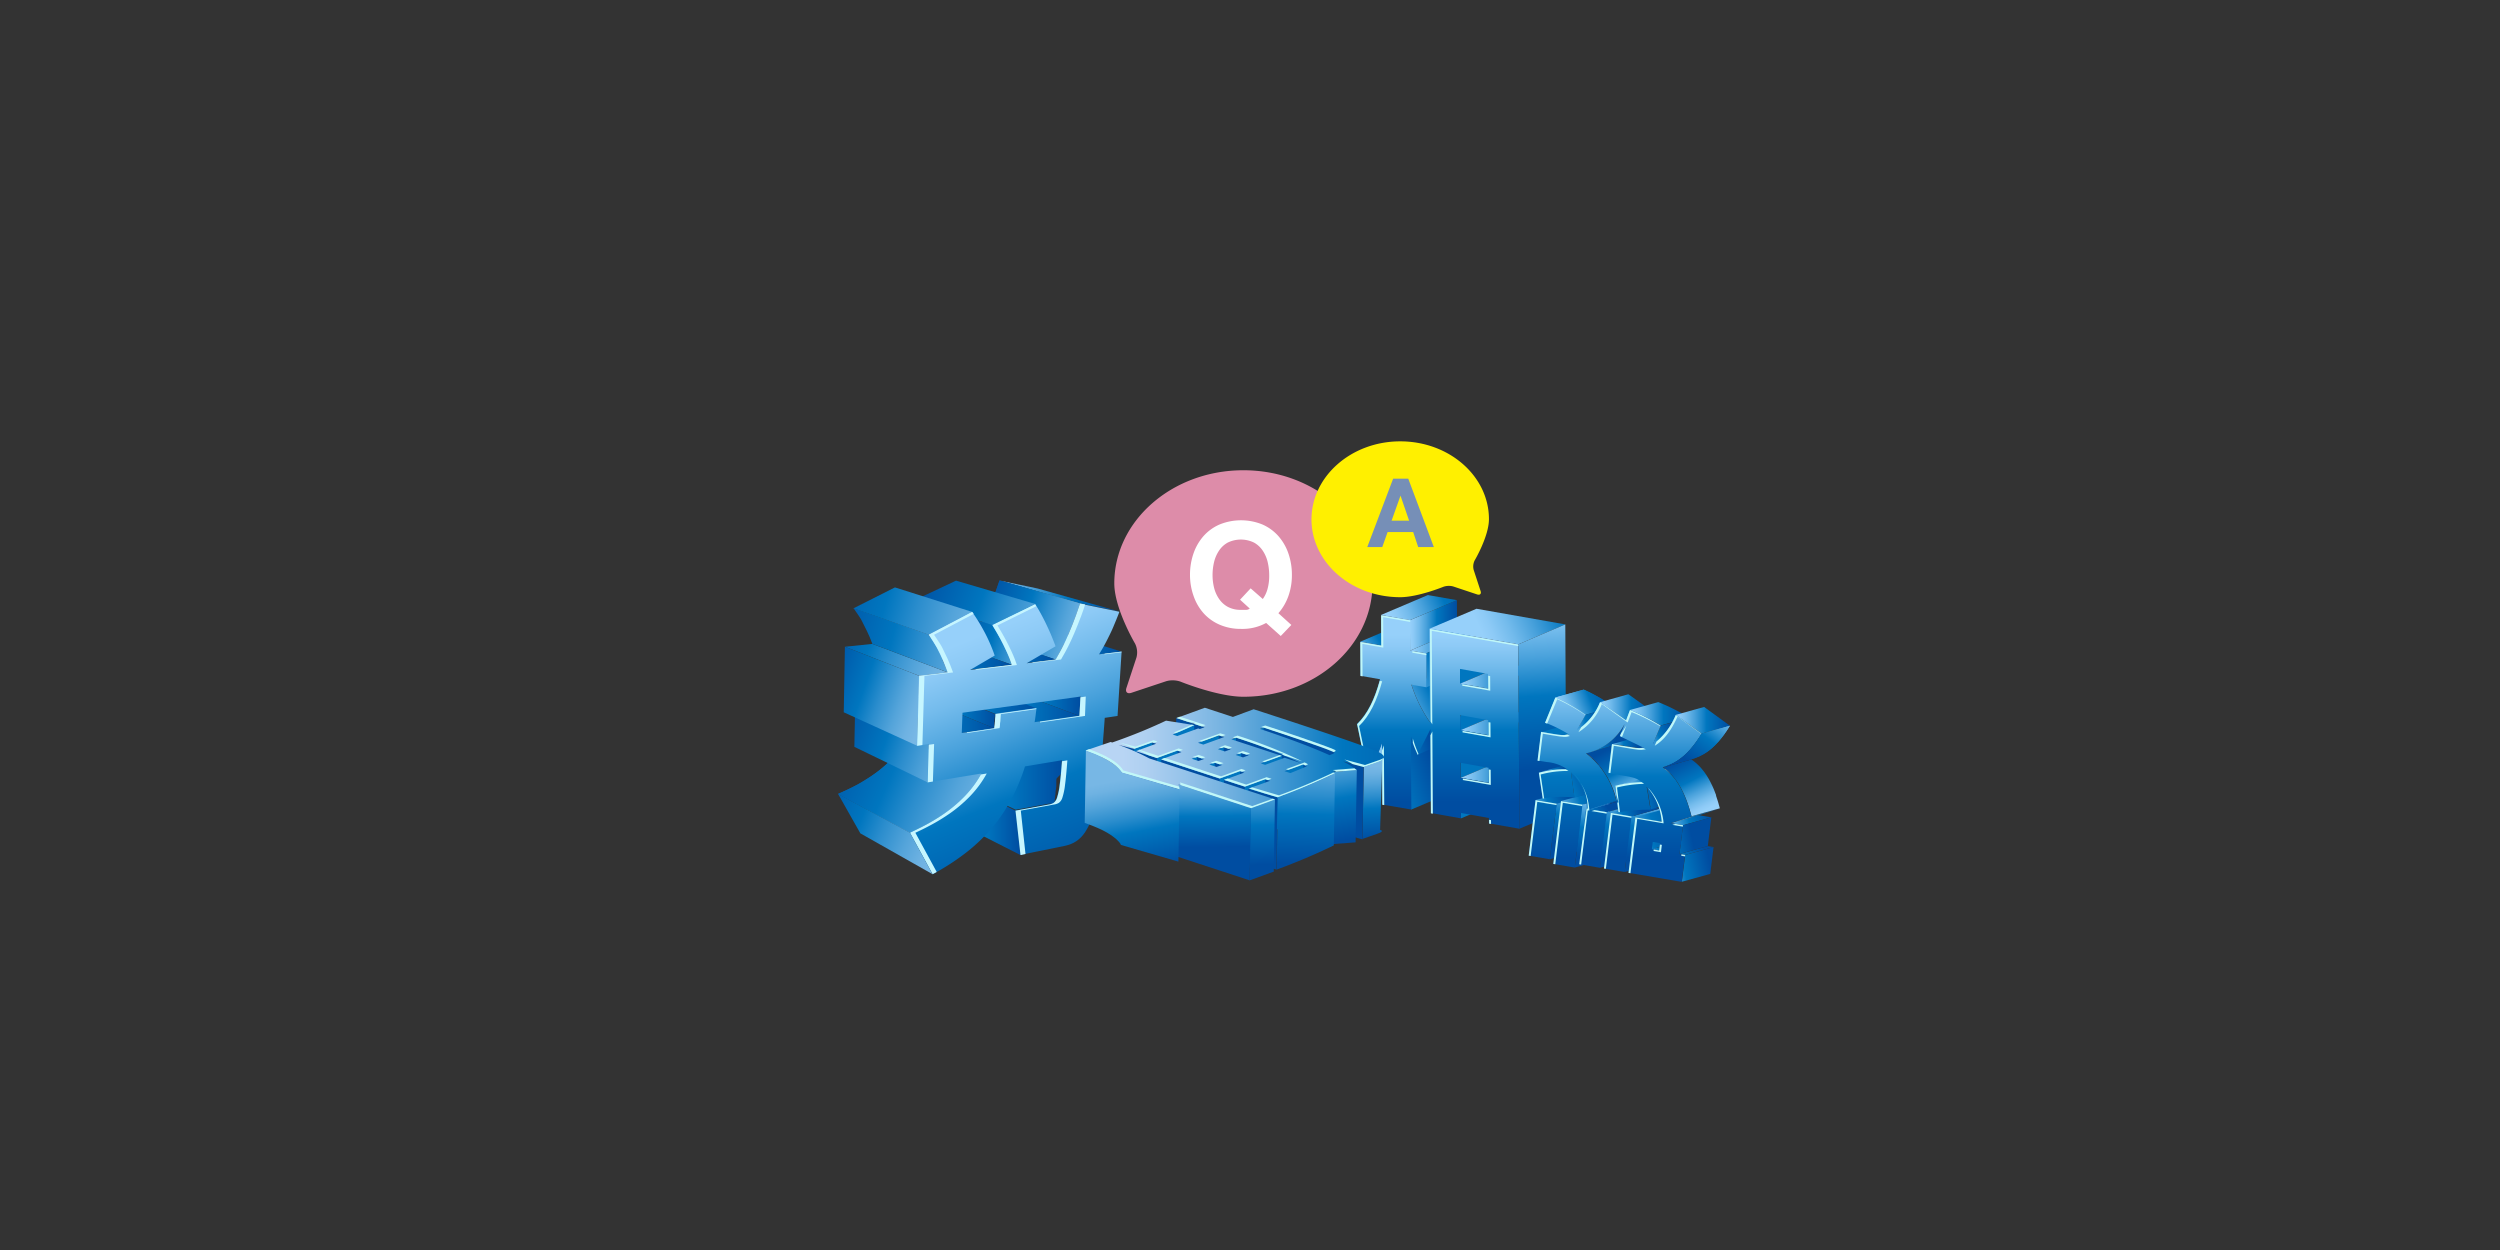<svg xmlns="http://www.w3.org/2000/svg" xmlns:xlink="http://www.w3.org/1999/xlink" viewBox="0 0 500 250"><rect x="0" y="0" width="500" height="250" fill="#333333" stroke="none"/><defs><style>.cls-1{fill:url(#空_1);}.cls-2{fill:url(#空_1-2);}.cls-3{fill:#004da1;}.cls-4{fill:url(#空_1-3);}.cls-5{fill:url(#新規グラデーションスウォッチ_1);}.cls-6{fill:url(#新規グラデーションスウォッチ_1-2);}.cls-7{fill:url(#新規グラデーションスウォッチ_1-3);}.cls-8{fill:url(#新規グラデーションスウォッチ_1-4);}.cls-9{fill:url(#空_1-4);}.cls-10{fill:url(#空_1-5);}.cls-11{fill:url(#空_1-6);}.cls-12{fill:url(#新規グラデーションスウォッチ_1-5);}.cls-13{fill:url(#新規グラデーションスウォッチ_1-6);}.cls-14{fill:#0076bf;}.cls-15{fill:url(#空_1-7);}.cls-16{fill:url(#空_1-8);}.cls-17{fill:url(#空_1-9);}.cls-18{fill:url(#空_1-10);}.cls-19{fill:url(#空_1-11);}.cls-20{fill:url(#空_1-12);}.cls-21{isolation:isolate;}.cls-22{clip-path:url(#clip-path);}.cls-23{fill:url(#空_1-14);}.cls-24{fill:url(#空_1-15);}.cls-25{clip-path:url(#clip-path-2);}.cls-26{fill:url(#空_1-18);}.cls-27{fill:url(#空_1-19);}.cls-28{clip-path:url(#clip-path-3);}.cls-29{fill:url(#空_1-21);}.cls-30{fill:url(#空_1-22);}.cls-31{fill:url(#空_1-23);}.cls-32{clip-path:url(#clip-path-4);}.cls-33{fill:url(#空_1-26);}.cls-34{fill:url(#空_1-27);}.cls-35{fill:url(#空_1-28);}.cls-36{fill:url(#空_1-29);}.cls-37{fill:url(#空_1-30);}.cls-38{clip-path:url(#clip-path-5);}.cls-39{fill:url(#空_1-33);}.cls-40{fill:url(#新規グラデーションスウォッチ_1-7);}.cls-41{fill:#c6f6ff;}.cls-42{clip-path:url(#clip-path-6);}.cls-43{fill:url(#新規グラデーションスウォッチ_1-9);}.cls-44{fill:url(#新規グラデーションスウォッチ_1-10);}.cls-45{fill:url(#新規グラデーションスウォッチ_1-11);}.cls-46{fill:url(#新規グラデーションスウォッチ_1-12);}.cls-47{fill:url(#新規グラデーションスウォッチ_1-13);}.cls-48{fill:url(#新規グラデーションスウォッチ_1-14);}.cls-49{fill:url(#新規グラデーションスウォッチ_1-15);}.cls-50{fill:url(#新規グラデーションスウォッチ_1-16);}.cls-51{clip-path:url(#clip-path-7);}.cls-52{fill:url(#新規グラデーションスウォッチ_1-19);}.cls-53{fill:url(#新規グラデーションスウォッチ_1-20);}.cls-54{fill:url(#新規グラデーションスウォッチ_1-21);}.cls-55{fill:url(#新規グラデーションスウォッチ_1-22);}.cls-56{fill:url(#新規グラデーションスウォッチ_1-23);}.cls-57{fill:url(#新規グラデーションスウォッチ_1-24);}.cls-58{fill:url(#新規グラデーションスウォッチ_1-25);}.cls-59{fill:url(#新規グラデーションスウォッチ_1-26);}.cls-60{fill:url(#新規グラデーションスウォッチ_1-27);}.cls-61{fill:#c0f8f8;}.cls-62{fill:url(#新規グラデーションスウォッチ_1-29);}.cls-63{fill:url(#空_1-34);}.cls-64{clip-path:url(#clip-path-8);}.cls-65{clip-path:url(#clip-path-9);}.cls-66{clip-path:url(#clip-path-10);}.cls-67{clip-path:url(#clip-path-11);}.cls-68{clip-path:url(#clip-path-12);}.cls-69{clip-path:url(#clip-path-13);}.cls-70{fill:url(#空_1-35);}.cls-71{fill:url(#空_1-36);}.cls-72{fill:url(#空_1-37);}.cls-73{clip-path:url(#clip-path-14);}.cls-74{fill:url(#空_1-40);}.cls-75{fill:url(#名称未設定グラデーション_136);}.cls-76{fill:url(#新規グラデーションスウォッチ_1-30);}.cls-77{fill:url(#新規グラデーションスウォッチ_1-31);}.cls-78{fill:url(#新規グラデーションスウォッチ_1-32);}.cls-79{fill:url(#新規グラデーションスウォッチ_1-33);}.cls-80{fill:url(#新規グラデーションスウォッチ_1-34);}.cls-81{fill:url(#新規グラデーションスウォッチ_1-35);}.cls-82{fill:url(#新規グラデーションスウォッチ_1-36);}.cls-83{fill:url(#新規グラデーションスウォッチ_1-37);}.cls-84{fill:url(#新規グラデーションスウォッチ_1-38);}.cls-85{clip-path:url(#clip-path-15);}.cls-86{fill:url(#新規グラデーションスウォッチ_1-40);}.cls-87{fill:url(#新規グラデーションスウォッチ_1-41);}.cls-88{fill:url(#新規グラデーションスウォッチ_1-42);}.cls-89{fill:url(#新規グラデーションスウォッチ_1-43);}.cls-90{fill:url(#新規グラデーションスウォッチ_1-44);}.cls-91{fill:url(#新規グラデーションスウォッチ_1-45);}.cls-92{clip-path:url(#clip-path-16);}.cls-93{fill:url(#新規グラデーションスウォッチ_1-48);}.cls-94{fill:url(#新規グラデーションスウォッチ_1-49);}.cls-95{fill:url(#新規グラデーションスウォッチ_1-50);}.cls-96{fill:url(#新規グラデーションスウォッチ_1-51);}.cls-97{fill:url(#新規グラデーションスウォッチ_1-52);}.cls-98{fill:url(#新規グラデーションスウォッチ_1-53);}.cls-99{fill:url(#新規グラデーションスウォッチ_1-54);}.cls-100{fill:url(#新規グラデーションスウォッチ_1-55);}.cls-101{fill:url(#新規グラデーションスウォッチ_1-56);}.cls-102{fill:url(#新規グラデーションスウォッチ_1-57);}.cls-103{fill:url(#新規グラデーションスウォッチ_1-58);}.cls-104{clip-path:url(#clip-path-17);}.cls-105{fill:url(#新規グラデーションスウォッチ_1-61);}.cls-106{fill:url(#新規グラデーションスウォッチ_1-62);}.cls-107{fill:url(#新規グラデーションスウォッチ_1-63);}.cls-108{fill:url(#新規グラデーションスウォッチ_1-64);}.cls-109{fill:url(#新規グラデーションスウォッチ_1-65);}.cls-110{fill:url(#新規グラデーションスウォッチ_1-66);}.cls-111{fill:url(#新規グラデーションスウォッチ_1-67);}.cls-112{fill:url(#新規グラデーションスウォッチ_1-68);}.cls-113{clip-path:url(#clip-path-18);}.cls-114{fill:url(#新規グラデーションスウォッチ_1-70);}.cls-115{fill:#dd8ca9;}.cls-116{fill:#fff000;}.cls-117{fill:#fff;}.cls-118{fill:#768fb7;}</style><linearGradient id="空_1" x1="217.36" y1="127.44" x2="195.86" y2="120.89" gradientUnits="userSpaceOnUse"><stop offset="0" stop-color="#77b7e5"/><stop offset="0.09" stop-color="#6eb2e2"/><stop offset="0.23" stop-color="#54a4da"/><stop offset="0.41" stop-color="#2b8dcd"/><stop offset="0.57" stop-color="#0076bf"/><stop offset="1" stop-color="#004da1"/></linearGradient><linearGradient id="空_1-2" x1="183.61" y1="141.18" x2="199.12" y2="141.18" xlink:href="#空_1"/><linearGradient id="空_1-3" x1="261.47" y1="149.76" x2="260.94" y2="172.72" xlink:href="#空_1"/><linearGradient id="新規グラデーションスウォッチ_1" x1="311.09" y1="140.43" x2="322.76" y2="140.43" gradientUnits="userSpaceOnUse"><stop offset="0" stop-color="#96d0fa"/><stop offset="0.07" stop-color="#8dcaf6"/><stop offset="0.19" stop-color="#73bbec"/><stop offset="0.34" stop-color="#4aa2dc"/><stop offset="0.52" stop-color="#1180c6"/><stop offset="0.57" stop-color="#0076bf"/><stop offset="1" stop-color="#004da1"/></linearGradient><linearGradient id="新規グラデーションスウォッチ_1-2" x1="315.44" y1="146.6" x2="323.29" y2="146.76" xlink:href="#新規グラデーションスウォッチ_1"/><linearGradient id="新規グラデーションスウォッチ_1-3" x1="325.97" y1="142.79" x2="337.79" y2="142.79" xlink:href="#新規グラデーションスウォッチ_1"/><linearGradient id="新規グラデーションスウォッチ_1-4" x1="345.73" y1="140.77" x2="337.3" y2="152.03" xlink:href="#新規グラデーションスウォッチ_1"/><linearGradient id="空_1-4" x1="198.24" y1="164.31" x2="162.64" y2="149.08" xlink:href="#空_1"/><linearGradient id="空_1-5" x1="208.84" y1="130.52" x2="190.62" y2="125.97" xlink:href="#空_1"/><linearGradient id="空_1-6" x1="197.83" y1="132.45" x2="163.8" y2="124.05" xlink:href="#空_1"/><linearGradient id="新規グラデーションスウォッチ_1-5" x1="273.35" y1="149.55" x2="285.73" y2="149.55" xlink:href="#新規グラデーションスウォッチ_1"/><linearGradient id="新規グラデーションスウォッチ_1-6" x1="277.53" y1="143.83" x2="293.33" y2="136.67" xlink:href="#新規グラデーションスウォッチ_1"/><linearGradient id="空_1-7" x1="203.72" y1="128.07" x2="224.32" y2="128.07" xlink:href="#空_1"/><linearGradient id="空_1-8" x1="200.08" y1="138.41" x2="216.1" y2="138.41" xlink:href="#空_1"/><linearGradient id="空_1-9" x1="187.94" y1="153.86" x2="212.44" y2="153.86" xlink:href="#空_1"/><linearGradient id="空_1-10" x1="187.94" y1="162.97" x2="204.08" y2="162.97" xlink:href="#空_1"/><linearGradient id="空_1-11" x1="191.41" y1="140.88" x2="215.88" y2="140.88" xlink:href="#空_1"/><linearGradient id="空_1-12" x1="199.9" y1="119.2" x2="223.86" y2="119.2" xlink:href="#空_1"/><clipPath id="clip-path"><path class="cls-1" d="M211.14,131.9l-15.83-5.3c.23-.39.5-.85.82-1.43s.67-1.26,1.06-2.09.81-1.8,1.27-3,.94-2.48,1.45-4L216,120.69c-.55,1.65-1.07,3.07-1.56,4.3s-.94,2.27-1.35,3.15-.79,1.62-1.12,2.23S211.38,131.48,211.14,131.9Z"/></clipPath><linearGradient id="空_1-14" x1="217.36" y1="127.44" x2="195.86" y2="120.89" xlink:href="#空_1"/><linearGradient id="空_1-15" x1="189.67" y1="129.6" x2="211.14" y2="129.6" xlink:href="#空_1"/><clipPath id="clip-path-2"><path class="cls-2" d="M198.86,145.66l-15.25-6.27c0-.22.05-.43.07-.64s0-.41,0-.61,0-.42,0-.66,0-.49,0-.77l15.3,6.1c0,.3,0,.57-.06.83s0,.48-.05.7,0,.44-.06.65S198.89,145.42,198.86,145.66Z"/></clipPath><linearGradient id="空_1-18" x1="183.82" y1="139.27" x2="207.28" y2="139.27" xlink:href="#空_1"/><linearGradient id="空_1-19" x1="177.31" y1="143" x2="198.86" y2="143" xlink:href="#空_1"/><clipPath id="clip-path-3"><path class="cls-9" d="M182,166.55l-14.41-7.77c.73-.33,1.74-.77,2.89-1.35a34.8,34.8,0,0,0,3.73-2.17,25.24,25.24,0,0,0,3.83-3.14,19.06,19.06,0,0,0,3.21-4.25l15.05,6.84a21.08,21.08,0,0,1-3.38,4.58,27.46,27.46,0,0,1-4,3.4,37.3,37.3,0,0,1-3.9,2.38C183.83,165.7,182.78,166.19,182,166.55Z"/></clipPath><linearGradient id="空_1-21" x1="198.24" y1="164.32" x2="162.64" y2="149.08" xlink:href="#空_1"/><linearGradient id="空_1-22" x1="201.49" y1="156.72" x2="165.89" y2="141.49" xlink:href="#空_1"/><linearGradient id="空_1-23" x1="187.46" y1="171.09" x2="160.12" y2="159.84" xlink:href="#空_1"/><clipPath id="clip-path-4"><path class="cls-10" d="M202.37,132.95l-15.54-5.46c-.1-.28-.24-.64-.43-1.1s-.43-1-.73-1.63-.67-1.34-1.12-2.13-1-1.67-1.59-2.62l15.51,5c.62,1,1.15,1.93,1.6,2.77s.82,1.59,1.13,2.26.55,1.24.74,1.72S202.27,132.66,202.37,132.95Z"/></clipPath><linearGradient id="空_1-26" x1="214.12" y1="126.91" x2="182.36" y2="116.09" xlink:href="#空_1"/><linearGradient id="空_1-27" x1="178.75" y1="130.72" x2="202.37" y2="130.72" xlink:href="#空_1"/><linearGradient id="空_1-28" x1="191.75" y1="154.26" x2="165.7" y2="144.72" xlink:href="#空_1"/><linearGradient id="空_1-29" x1="189.07" y1="135.68" x2="162.02" y2="125.57" xlink:href="#空_1"/><linearGradient id="空_1-30" x1="184.79" y1="142.25" x2="163.57" y2="134.84" xlink:href="#空_1"/><clipPath id="clip-path-5"><path class="cls-11" d="M189.55,134.48l-15.08-5.71c-.36-1-.72-1.8-1.08-2.55s-.7-1.4-1-2-.64-1.06-.93-1.49-.54-.79-.77-1.11l15,5.27c.23.34.49.72.78,1.17s.61,1,.94,1.57.68,1.29,1,2.09S189.19,133.46,189.55,134.48Z"/></clipPath><linearGradient id="空_1-33" x1="199.13" y1="126.9" x2="160.4" y2="116.08" xlink:href="#空_1"/><linearGradient id="新規グラデーションスウォッチ_1-7" x1="195.94" y1="127.08" x2="217.3" y2="180.05" xlink:href="#新規グラデーションスウォッチ_1"/><clipPath id="clip-path-6"><path class="cls-12" d="M276.33,148.65l9.4-4a19.41,19.41,0,0,1-3,5.79l-9.4,4A19.41,19.41,0,0,0,276.33,148.65Z"/></clipPath><linearGradient id="新規グラデーションスウォッチ_1-9" x1="275.81" y1="147.33" x2="285.73" y2="147.33" xlink:href="#新規グラデーションスウォッチ_1"/><linearGradient id="新規グラデーションスウォッチ_1-10" x1="275.2" y1="148.71" x2="285.21" y2="148.71" xlink:href="#新規グラデーションスウォッチ_1"/><linearGradient id="新規グラデーションスウォッチ_1-11" x1="274.67" y1="149.93" x2="284.6" y2="149.93" xlink:href="#新規グラデーションスウォッチ_1"/><linearGradient id="新規グラデーションスウォッチ_1-12" x1="274.01" y1="150.98" x2="284.06" y2="150.98" xlink:href="#新規グラデーションスウォッチ_1"/><linearGradient id="新規グラデーションスウォッチ_1-13" x1="273.35" y1="151.98" x2="283.41" y2="151.98" xlink:href="#新規グラデーションスウォッチ_1"/><linearGradient id="新規グラデーションスウォッチ_1-14" x1="269.76" y1="158.16" x2="286.53" y2="152.71" xlink:href="#新規グラデーションスウォッチ_1"/><linearGradient id="新規グラデーションスウォッチ_1-15" x1="268.47" y1="132.28" x2="281.6" y2="125.23" xlink:href="#新規グラデーションスウォッチ_1"/><linearGradient id="新規グラデーションスウォッチ_1-16" x1="276.4" y1="149.25" x2="285.69" y2="147.22" xlink:href="#新規グラデーションスウォッチ_1"/><clipPath id="clip-path-7"><path class="cls-13" d="M282.3,136.95l9.4-4a28.42,28.42,0,0,0,3.71,7.49l-9.4,4A28.42,28.42,0,0,1,282.3,136.95Z"/></clipPath><linearGradient id="新規グラデーションスウォッチ_1-19" x1="281.99" y1="125.08" x2="291.42" y2="125.08" xlink:href="#新規グラデーションスウォッチ_1"/><linearGradient id="新規グラデーションスウォッチ_1-20" x1="278.17" y1="123.79" x2="296.33" y2="116.43" xlink:href="#新規グラデーションスウォッチ_1"/><linearGradient id="新規グラデーションスウォッチ_1-21" x1="282.02" y1="128.4" x2="294.61" y2="128.4" xlink:href="#新規グラデーションスウォッチ_1"/><linearGradient id="新規グラデーションスウォッチ_1-22" x1="276.81" y1="137.2" x2="294.32" y2="130.37" xlink:href="#新規グラデーションスウォッチ_1"/><linearGradient id="新規グラデーションスウォッチ_1-23" x1="292.12" y1="154.08" x2="307.11" y2="154.08" xlink:href="#新規グラデーションスウォッチ_1"/><linearGradient id="新規グラデーションスウォッチ_1-24" x1="292.07" y1="144.55" x2="307.06" y2="144.55" xlink:href="#新規グラデーションスウォッチ_1"/><linearGradient id="新規グラデーションスウォッチ_1-25" x1="292.01" y1="135.22" x2="307" y2="135.22" xlink:href="#新規グラデーションスウォッチ_1"/><linearGradient id="新規グラデーションスウォッチ_1-26" x1="296.41" y1="126.7" x2="322.47" y2="114.95" xlink:href="#新規グラデーションスウォッチ_1"/><linearGradient id="新規グラデーションスウォッチ_1-27" x1="287.62" y1="126.92" x2="287.62" y2="160.36" xlink:href="#新規グラデーションスウォッチ_1"/><linearGradient id="新規グラデーションスウォッチ_1-29" x1="306.7" y1="119.87" x2="309.05" y2="153.72" xlink:href="#新規グラデーションスウォッチ_1"/><linearGradient id="空_1-34" x1="274.32" y1="153.28" x2="275" y2="168.03" xlink:href="#空_1"/><clipPath id="clip-path-8"><path class="cls-14" d="M238.83,145l-.24,14.44c-2.51,1.16-3.67,1.61-4.35,1.88l.24-14.44C235.15,146.63,236.31,146.18,238.83,145Z"/></clipPath><clipPath id="clip-path-9"><path class="cls-3" d="M266.55,150.31l-.24,14.44c-1.66-.77-11.25-4-13.77-4.8l.24-14.44C255.3,146.34,264.89,149.54,266.55,150.31Z"/></clipPath><clipPath id="clip-path-10"><path class="cls-14" d="M230.45,148.46l-.24,14.44c-2.29.83-2.84,1-3.61,1.29l.24-14.44C227.61,149.49,228.16,149.29,230.45,148.46Z"/></clipPath><clipPath id="clip-path-11"><path class="cls-3" d="M266.86,150.55,266.63,165c0-.07-.1-.15-.31-.24l.24-14.44C266.76,150.4,266.86,150.48,266.86,150.55Z"/></clipPath><clipPath id="clip-path-12"><path class="cls-3" d="M260.16,152.61,259.92,167A96.22,96.22,0,0,0,247,162l.24-14.44A96.22,96.22,0,0,1,260.16,152.61Z"/></clipPath><clipPath id="clip-path-13"><path class="cls-3" d="M261.37,153.27l-.24,14.44c-.15-.09-.22-.11-.7-.38l.24-14.44C261.15,153.16,261.22,153.18,261.37,153.27Z"/></clipPath><linearGradient id="空_1-35" x1="266.41" y1="148.63" x2="269.83" y2="167.85" xlink:href="#空_1"/><linearGradient id="空_1-36" x1="242.65" y1="154.99" x2="242.87" y2="169.41" xlink:href="#空_1"/><linearGradient id="空_1-37" x1="225.33" y1="155.75" x2="228.93" y2="174.39" xlink:href="#空_1"/><clipPath id="clip-path-14"><path class="cls-4" d="M267,154.64l-.24,14.44a123.54,123.54,0,0,1-11.43,4.84l.24-14.44A123.54,123.54,0,0,0,267,154.64Z"/></clipPath><linearGradient id="空_1-40" x1="252.15" y1="154.38" x2="252.58" y2="172.96" xlink:href="#空_1"/><linearGradient id="名称未設定グラデーション_136" x1="224.54" y1="151.58" x2="301.72" y2="151.58" gradientUnits="userSpaceOnUse"><stop offset="0" stop-color="#b8d5f4"/><stop offset="0.06" stop-color="#afd0f1"/><stop offset="0.16" stop-color="#95c3ea"/><stop offset="0.29" stop-color="#6caede"/><stop offset="0.45" stop-color="#3390ce"/><stop offset="0.57" stop-color="#0076bf"/><stop offset="1" stop-color="#004da1"/></linearGradient><linearGradient id="新規グラデーションスウォッチ_1-30" x1="304.07" y1="162.35" x2="313.79" y2="158.99" xlink:href="#新規グラデーションスウォッチ_1"/><linearGradient id="新規グラデーションスウォッチ_1-31" x1="314.97" y1="155.48" x2="312.99" y2="168.78" xlink:href="#新規グラデーションスウォッチ_1"/><linearGradient id="新規グラデーションスウォッチ_1-32" x1="308.2" y1="153.34" x2="312.84" y2="153.34" xlink:href="#新規グラデーションスウォッチ_1"/><linearGradient id="新規グラデーションスウォッチ_1-33" x1="308.61" y1="161.94" x2="321.58" y2="158.68" xlink:href="#新規グラデーションスウォッチ_1"/><linearGradient id="新規グラデーションスウォッチ_1-34" x1="308.62" y1="159.18" x2="318.55" y2="155.87" xlink:href="#新規グラデーションスウォッチ_1"/><linearGradient id="新規グラデーションスウォッチ_1-35" x1="319.75" y1="157.71" x2="317.82" y2="171.75" xlink:href="#新規グラデーションスウォッチ_1"/><linearGradient id="新規グラデーションスウォッチ_1-36" x1="317.2" y1="160.96" x2="323.02" y2="160.96" xlink:href="#新規グラデーションスウォッチ_1"/><linearGradient id="新規グラデーションスウォッチ_1-37" x1="314.55" y1="165.75" x2="321.7" y2="161.8" xlink:href="#新規グラデーションスウォッチ_1"/><linearGradient id="新規グラデーションスウォッチ_1-38" x1="325.01" y1="156.48" x2="322.87" y2="171.75" xlink:href="#新規グラデーションスウォッチ_1"/><clipPath id="clip-path-15"><path class="cls-5" d="M311.09,139.5l5.66-1.58a34.75,34.75,0,0,1,6,3.45l-5.66,1.58A34.75,34.75,0,0,0,311.09,139.5Z"/></clipPath><linearGradient id="新規グラデーションスウォッチ_1-40" x1="311.85" y1="142.4" x2="322.74" y2="138.19" xlink:href="#新規グラデーションスウォッチ_1"/><linearGradient id="新規グラデーションスウォッチ_1-41" x1="312.26" y1="145.01" x2="320.64" y2="143.41" xlink:href="#新規グラデーションスウォッチ_1"/><linearGradient id="新規グラデーションスウォッチ_1-42" x1="315.21" y1="163.38" x2="321.72" y2="160.87" xlink:href="#新規グラデーションスウォッチ_1"/><linearGradient id="新規グラデーションスウォッチ_1-43" x1="326.55" y1="160.48" x2="321.08" y2="150.11" xlink:href="#新規グラデーションスウォッチ_1"/><linearGradient id="新規グラデーションスウォッチ_1-44" x1="329.86" y1="156.91" x2="327.99" y2="171.81" xlink:href="#新規グラデーションスウォッチ_1"/><linearGradient id="新規グラデーションスウォッチ_1-45" x1="319.45" y1="164.58" x2="328.31" y2="161.75" xlink:href="#新規グラデーションスウォッチ_1"/><clipPath id="clip-path-16"><path class="cls-6" d="M323.57,148.86l-5.66,1.58a11.42,11.42,0,0,0,7.07-5.72l5.66-1.58A11.42,11.42,0,0,1,323.57,148.86Z"/></clipPath><linearGradient id="新規グラデーションスウォッチ_1-48" x1="324.76" y1="170.91" x2="334.96" y2="167.81" xlink:href="#新規グラデーションスウォッチ_1"/><linearGradient id="新規グラデーションスウォッチ_1-49" x1="328.22" y1="171.02" x2="334.2" y2="169.1" xlink:href="#新規グラデーションスウォッチ_1"/><linearGradient id="新規グラデーションスウォッチ_1-50" x1="323.05" y1="155.99" x2="334.12" y2="155.99" xlink:href="#新規グラデーションスウォッチ_1"/><linearGradient id="新規グラデーションスウォッチ_1-51" x1="320.02" y1="141.48" x2="330.85" y2="141.48" xlink:href="#新規グラデーションスウォッチ_1"/><linearGradient id="新規グラデーションスウォッチ_1-52" x1="324.34" y1="161.06" x2="332.09" y2="158.93" xlink:href="#新規グラデーションスウォッチ_1"/><linearGradient id="新規グラデーションスウォッチ_1-53" x1="319.17" y1="167.05" x2="338.66" y2="161.28" xlink:href="#新規グラデーションスウォッチ_1"/><linearGradient id="新規グラデーションスウォッチ_1-54" x1="320.91" y1="148.66" x2="327.64" y2="148.66" xlink:href="#新規グラデーションスウォッチ_1"/><linearGradient id="新規グラデーションスウォッチ_1-55" x1="328.67" y1="173.51" x2="340.84" y2="169.61" xlink:href="#新規グラデーションスウォッチ_1"/><linearGradient id="新規グラデーションスウォッチ_1-56" x1="330.07" y1="174.98" x2="341.87" y2="172.37" xlink:href="#新規グラデーションスウォッチ_1"/><linearGradient id="新規グラデーションスウォッチ_1-57" x1="331.43" y1="165.85" x2="342.59" y2="162.86" xlink:href="#新規グラデーションスウォッチ_1"/><linearGradient id="新規グラデーションスウォッチ_1-58" x1="328.3" y1="169.31" x2="338.34" y2="167.28" xlink:href="#新規グラデーションスウォッチ_1"/><clipPath id="clip-path-17"><path class="cls-7" d="M326,142l5.66-1.58a41.25,41.25,0,0,1,6.15,3.09l-5.66,1.58A41.25,41.25,0,0,0,326,142Z"/></clipPath><linearGradient id="新規グラデーションスウォッチ_1-61" x1="327.57" y1="148.7" x2="334.84" y2="145.92" xlink:href="#新規グラデーションスウォッチ_1"/><linearGradient id="新規グラデーションスウォッチ_1-62" x1="334.11" y1="163.17" x2="343.95" y2="163.17" xlink:href="#新規グラデーションスウォッチ_1"/><linearGradient id="新規グラデーションスウォッチ_1-63" x1="340.89" y1="162.06" x2="335.73" y2="151.88" xlink:href="#新規グラデーションスウォッチ_1"/><linearGradient id="新規グラデーションスウォッチ_1-64" x1="335.17" y1="144.06" x2="345.99" y2="144.06" xlink:href="#新規グラデーションスウォッチ_1"/><linearGradient id="新規グラデーションスウォッチ_1-65" x1="308.35" y1="133.95" x2="308.57" y2="171.55" xlink:href="#新規グラデーションスウォッチ_1"/><linearGradient id="新規グラデーションスウォッチ_1-66" x1="313.39" y1="133.93" x2="313.6" y2="171.52" xlink:href="#新規グラデーションスウォッチ_1"/><linearGradient id="新規グラデーションスウォッチ_1-67" x1="323.35" y1="133.87" x2="323.56" y2="171.46" xlink:href="#新規グラデーションスウォッチ_1"/><linearGradient id="新規グラデーションスウォッチ_1-68" x1="323.82" y1="133.87" x2="324.04" y2="171.46" xlink:href="#新規グラデーションスウォッチ_1"/><clipPath id="clip-path-18"><path class="cls-8" d="M340.32,146.73l5.66-1.58c-3.19,5.26-6,6.18-7.78,6.73l-5.66,1.58C334.28,152.91,337.14,152,340.32,146.73Z"/></clipPath><linearGradient id="新規グラデーションスウォッチ_1-70" x1="345.73" y1="140.77" x2="337.3" y2="152.03" xlink:href="#新規グラデーションスウォッチ_1"/></defs><title>アートボード 1</title><g id="レイヤー_2" data-name="レイヤー 2"><polygon class="cls-15" points="219.81 130.86 203.72 125.73 208.1 125.27 224.32 130.33 219.81 130.86"/><polygon class="cls-16" points="215.88 143.18 200.08 137.28 200.24 133.64 216.1 139.31 215.88 143.18"/><path class="cls-17" d="M212.21,154.76l.06-.69v-.26l0-.59,0-.27.07-.89-15.58-6.46c0,.44-.05.84-.08,1.23l0,.3c0,.38-.05.75-.08,1.09v0c0,.33-.05.63-.08.92l0,.21c0,.29-.06.56-.09.81v0c0,.24-.06.45-.09.66l0,.15c0,.2-.06.39-.1.56v.07c0,.18-.07.34-.11.49v0c0,.15-.08.29-.13.41h0a3.29,3.29,0,0,1-.15.35h0a2.06,2.06,0,0,1-.16.27h0a1.33,1.33,0,0,1-.37.36h0a1.59,1.59,0,0,1-.44.19h0c-.16,0-.34.07-.53.1l-6.39,1,15.17,7.17,6.6-1.21.16,0,.15,0,.15,0,.08,0h.06l.08,0,.07,0,.07,0,.07,0,.08,0,0,0h0l.07-.06.07-.06,0,0h0l0,0,0,0,0,0,0,0,0,0,0,0h0l0,0,0,0,0,0,0,0,0,0,0-.06v0h0l0,0,0-.07,0-.07,0-.1s.11-.06.12-.09h0s0-.08,0-.12,0-.08,0-.12,0-.13,0-.19,0,0,0,0v0l.07-.3,0-.18,0-.08v-.07l.07-.37,0-.15,0-.17c0-.22.07-.45.1-.7v0h0v-.07l.06-.48,0-.2,0-.46v-.19c0-.22,0-.45.07-.69Z"/><polygon class="cls-18" points="204.08 171 189 163.34 187.94 154.94 203.1 162.12 204.08 171"/><polygon class="cls-19" points="206.93 144.48 191.41 138.39 200.08 137.28 215.88 143.18 206.93 144.48"/><polygon class="cls-20" points="216.03 120.69 199.9 116.11 207.53 117.7 223.86 122.3 216.03 120.69"/><g class="cls-21"><path class="cls-1" d="M211.14,131.9l-15.83-5.3c.23-.39.5-.85.82-1.43s.67-1.26,1.06-2.09.81-1.8,1.27-3,.94-2.48,1.45-4L216,120.69c-.55,1.65-1.07,3.07-1.56,4.3s-.94,2.27-1.35,3.15-.79,1.62-1.12,2.23S211.38,131.48,211.14,131.9Z"/><g class="cls-22"><path class="cls-23" d="M199.9,116.11q-.27.81-.52,1.54t-.5,1.39q-.25.66-.48,1.25t-.46,1.12q-.26.62-.51,1.16t-.47,1l-.44.87-.4.75-.22.4-.21.37-.19.33-.18.3,15.83,5.3.19-.32.2-.36.22-.39.24-.43.42-.8c.15-.29.3-.6.46-.93s.33-.69.5-1.08.35-.8.54-1.24.32-.78.49-1.2.34-.87.52-1.34.36-1,.54-1.48.37-1.07.56-1.64Z"/></g></g><polygon class="cls-24" points="205.31 132.6 189.68 127.19 195.31 126.6 211.14 131.9 205.31 132.6"/><g class="cls-21"><path class="cls-2" d="M198.86,145.66l-15.25-6.27c0-.22.05-.43.07-.64s0-.41,0-.61,0-.42,0-.66,0-.49,0-.77l15.3,6.1c0,.3,0,.57-.06.83s0,.48-.05.7,0,.44-.06.65S198.89,145.42,198.86,145.66Z"/><g class="cls-25"><g class="cls-21"><path class="cls-2" d="M198.86,145.66l-15.25-6.27c0-.22.05-.43.07-.64s0-.41,0-.61,0-.42,0-.66,0-.49,0-.77l15.3,6.1c0,.3,0,.57-.06.83s0,.48-.05.7,0,.44-.06.65-.05.44-.08.68"/></g></g></g><polygon class="cls-26" points="199.12 142.8 183.82 136.7 191.71 135.74 207.28 141.66 199.12 142.8"/><polygon class="cls-27" points="192.34 146.61 177.31 140.2 183.6 139.39 198.86 145.66 192.34 146.61"/><g class="cls-21"><path class="cls-9" d="M182,166.55l-14.41-7.77c.73-.33,1.74-.77,2.89-1.35a34.8,34.8,0,0,0,3.73-2.17,25.24,25.24,0,0,0,3.83-3.14,19.06,19.06,0,0,0,3.21-4.25l15.05,6.84a21.08,21.08,0,0,1-3.38,4.58,27.46,27.46,0,0,1-4,3.4,37.3,37.3,0,0,1-3.9,2.38C183.83,165.7,182.78,166.19,182,166.55Z"/><g class="cls-28"><g class="cls-21"><path class="cls-29" d="M181.27,147.87l-.23.4-.24.39-.24.38-.25.38-.31.44-.32.43-.33.41-.34.4-.5.56-.52.53-.53.51-.54.49c-.52.46-1.05.89-1.59,1.28s-1.08.77-1.61,1.11-1.06.66-1.58,1-1,.56-1.49.8l-.88.44-.81.38-.72.33-.63.28L182,166.55l.66-.31.76-.36.84-.42.91-.48c.5-.27,1-.56,1.56-.88s1.09-.67,1.65-1,1.12-.78,1.68-1.21,1.12-.9,1.66-1.39l.56-.53.55-.55.54-.58.53-.6.36-.43.35-.45.34-.46.33-.47.27-.4.26-.41.25-.42.24-.43Z"/><polyline class="cls-30" points="196.32 154.72 181.26 147.87 181.27 147.87 181.27 147.87 181.27 147.87 181.27 147.86 196.32 154.71 196.32 154.71 196.32 154.71 196.32 154.72 196.32 154.72"/></g></g></g><polygon class="cls-31" points="186.53 174.85 172.07 166.67 167.61 158.78 182.01 166.55 186.53 174.85"/><g class="cls-21"><path class="cls-10" d="M202.37,132.95l-15.54-5.46c-.1-.28-.24-.64-.43-1.1s-.43-1-.73-1.63-.67-1.34-1.12-2.13-1-1.67-1.59-2.62l15.51,5c.62,1,1.15,1.93,1.6,2.77s.82,1.59,1.13,2.26.55,1.24.74,1.72S202.27,132.66,202.37,132.95Z"/><g class="cls-32"><g class="cls-21"><path class="cls-10" d="M202.37,132.95l-15.54-5.46c-.1-.28-.24-.64-.43-1.1s-.43-1-.73-1.63-.67-1.34-1.12-2.13-1-1.67-1.59-2.62l15.51,5c.62,1,1.15,1.93,1.6,2.77s.82,1.59,1.13,2.26.55,1.24.74,1.72.33.87.42,1.17"/></g></g></g><polygon class="cls-33" points="198.48 125.03 182.97 120.01 191.2 116.13 207.06 120.8 198.48 125.03"/><polygon class="cls-34" points="194 133.95 178.75 128.33 186.83 127.49 202.37 132.95 194 133.95"/><polygon class="cls-35" points="185.53 156.48 170.87 149.37 171.01 142.16 185.77 148.8 185.53 156.48"/><polygon class="cls-36" points="183.84 135.17 168.98 129.35 174.47 128.78 189.55 134.48 183.84 135.17"/><polygon class="cls-37" points="183.42 149.15 168.75 142.46 168.98 129.35 183.84 135.17 183.42 149.15"/><g class="cls-21"><path class="cls-11" d="M189.55,134.48l-15.08-5.71c-.36-1-.72-1.8-1.08-2.55s-.7-1.4-1-2-.64-1.06-.93-1.49-.54-.79-.77-1.11l15,5.27c.23.34.49.72.78,1.17s.61,1,.94,1.57.68,1.29,1,2.09S189.19,133.46,189.55,134.48Z"/><g class="cls-38"><g class="cls-21"><path class="cls-11" d="M189.55,134.48l-15.08-5.71c-.36-1-.72-1.8-1.08-2.55s-.7-1.4-1-2-.64-1.06-.93-1.49-.54-.79-.77-1.11l15,5.27c.23.34.49.72.78,1.17s.61,1,.94,1.57.68,1.29,1,2.09.72,1.69,1.08,2.71"/></g></g></g><polygon class="cls-39" points="185.71 126.94 170.68 121.67 178.99 117.48 194.39 122.37 185.71 126.94"/><path class="cls-40" d="M219.82,130.86l4.5-.54-.81,12.87-2.56.38c-.12,1.73-.26,3.6-.42,5.52s-.34,3.84-.54,5.69-.45,3.6-.72,5.15a25.62,25.62,0,0,1-1,3.93,11.26,11.26,0,0,1-1.31,2.66,6.52,6.52,0,0,1-1.49,1.57,5.91,5.91,0,0,1-1.55.81,10.54,10.54,0,0,1-1.46.38l-8.4,1.7-1-8.88,6.6-1.21a2.65,2.65,0,0,0,1-.33,2,2,0,0,0,.72-1.06,13.15,13.15,0,0,0,.53-2.57c.16-1.2.31-2.78.46-4.88L205,153.28a38.87,38.87,0,0,1-2.79,6.67,32.51,32.51,0,0,1-3.88,5.7,34.91,34.91,0,0,1-5.16,4.91,47.27,47.27,0,0,1-6.65,4.29l-4.52-8.3c.77-.36,1.82-.85,3-1.49a37.3,37.3,0,0,0,3.9-2.38,27.46,27.46,0,0,0,4-3.4,21.08,21.08,0,0,0,3.38-4.58l-10.8,1.78.24-7.68-2.35.35.42-14,5.72-.68c-.36-1-.72-1.92-1.08-2.71s-.71-1.48-1-2.09-.65-1.12-.94-1.57-.55-.84-.78-1.17l8.68-4.57c.16.22.44.59.77,1.1s.74,1.15,1.17,1.91.89,1.62,1.34,2.59a32.72,32.72,0,0,1,1.27,3.15L194,134l8.38-1c-.1-.29-.23-.68-.42-1.17s-.43-1.06-.74-1.72-.68-1.42-1.13-2.26-1-1.77-1.6-2.77l8.57-4.23c.36.57.75,1.22,1.13,1.92s.76,1.44,1.12,2.2.7,1.51,1,2.24.58,1.42.8,2.05l-5.79,3.39,5.83-.7c.24-.42.53-.92.87-1.53s.71-1.35,1.12-2.23.86-1.92,1.35-3.15,1-2.65,1.56-4.3l7.83,1.61c-.39,1.06-.79,2-1.18,2.94s-.78,1.71-1.14,2.43-.7,1.35-1,1.88S220,130.52,219.82,130.86Zm-3.93,12.31.22-3.86-23.61,3.24-.15,4.05,6.52-1c0-.24.06-.46.08-.68s0-.43.06-.65,0-.45.05-.7,0-.52.06-.83l8.16-1.14c0,.42-.08.76-.11,1.05s-.06.53-.09.73-.05.38-.08.55-.05.32-.08.5l9-1.31"/><path class="cls-41" d="M200,145c0-.22,0-.43.06-.65s0-.45.05-.7,0-.52.06-.83l7.09-1,0-.15-8.16,1.14c0,.3,0,.57-.06.83s0,.48-.05.7,0,.44-.06.65-.05.44-.08.68l-5.46.8v.15l6.52-1C199.95,145.42,200,145.2,200,145Z"/><path class="cls-41" d="M217.15,139.31l-1.06.15-.21,3.72L208,144.33l0,.16,9-1.31Z"/><path class="cls-41" d="M220.95,130.73l-.08.14,3.44-.41v-.13Z"/><polygon class="cls-41" points="185.76 148.96 185.53 156.48 186.58 156.31 186.82 148.8 185.76 148.96"/><path class="cls-41" d="M183.07,166.55c.77-.36,1.82-.85,3-1.49a37.31,37.31,0,0,0,3.9-2.38,27.46,27.46,0,0,0,4-3.4,21.08,21.08,0,0,0,3.38-4.58l-1.17.19a21.18,21.18,0,0,1-3.27,4.38,27.47,27.47,0,0,1-4,3.4,37.31,37.31,0,0,1-3.9,2.38c-1.2.64-2.25,1.13-3,1.49l4.52,8.3.81-.45Z"/><path class="cls-41" d="M204.16,162.12l6.6-1.21a2.65,2.65,0,0,0,1-.33,2,2,0,0,0,.72-1.06,13.15,13.15,0,0,0,.53-2.57c.16-1.2.31-2.78.46-4.88l-1.07.18c-.15,2-.29,3.54-.45,4.71a13.15,13.15,0,0,1-.53,2.57,2,2,0,0,1-.72,1.06,2.65,2.65,0,0,1-1,.33l-6.6,1.21,1,8.88,1-.21Z"/><path class="cls-41" d="M184.89,135.17l5.72-.68c-.36-1-.72-1.92-1.08-2.71s-.71-1.48-1-2.09-.65-1.12-.94-1.57-.55-.84-.78-1.17l7.92-4.17-.29-.4-8.68,4.57c.23.34.49.72.78,1.17s.61,1,.94,1.57.68,1.29,1,2.09.72,1.69,1.08,2.71l-5.72.68-.42,14,1.06-.16Z"/><path class="cls-41" d="M201.21,130.06c.31.66.55,1.24.74,1.72s.33.87.42,1.17l-7,.84L195,134l8.38-1c-.1-.29-.23-.68-.42-1.17s-.43-1.06-.74-1.72-.68-1.42-1.13-2.26-1-1.77-1.6-2.77l7.77-3.83-.24-.4L198.48,125c.62,1,1.15,1.93,1.6,2.77S200.91,129.39,201.21,130.06Z"/><path class="cls-41" d="M211.14,131.9l-4.5.54-.27.16,5.83-.7c.24-.42.53-.92.87-1.53s.71-1.35,1.12-2.23.86-1.92,1.35-3.15,1-2.54,1.49-4.1l-1-.2c-.55,1.65-1.07,3.07-1.56,4.3s-.94,2.27-1.35,3.15-.79,1.62-1.12,2.23S211.38,131.48,211.14,131.9Z"/><g class="cls-21"><path class="cls-12" d="M276.33,148.65l9.4-4a19.41,19.41,0,0,1-3,5.79l-9.4,4A19.41,19.41,0,0,0,276.33,148.65Z"/><g class="cls-42"><g class="cls-21"><path class="cls-43" d="M276.33,148.65l9.4-4c-.18.5-.35.95-.52,1.35l-9.4,4c.16-.41.34-.85.52-1.35"/><path class="cls-44" d="M275.81,150l9.4-4c-.22.53-.42,1-.61,1.41l-9.4,4c.2-.41.4-.87.61-1.41"/><path class="cls-45" d="M275.2,151.41l9.4-4c-.18.38-.36.72-.53,1l-9.4,4c.17-.31.35-.64.53-1"/><path class="cls-46" d="M274.67,152.44l9.4-4c-.22.39-.44.74-.66,1.06l-9.4,4c.22-.33.44-.67.66-1.06"/><path class="cls-47" d="M274,153.5l9.4-4c-.22.32-.43.62-.66.94l-9.4,4c.23-.32.45-.62.66-.94"/></g></g></g><polygon class="cls-48" points="282.12 147.27 291.52 143.28 291.61 157.94 282.21 161.93 282.12 147.27"/><polygon class="cls-49" points="272.02 128.35 281.42 124.36 285.61 125.1 276.22 129.09 272.02 128.35"/><polygon class="cls-14" points="292.17 162.62 301.56 158.62 301.57 159.69 292.17 163.69 292.17 162.62"/><polygon class="cls-50" points="286.02 145.86 295.42 141.87 292.88 146.95 283.48 150.94 286.02 145.86"/><g class="cls-21"><path class="cls-13" d="M282.3,136.95l9.4-4a28.42,28.42,0,0,0,3.71,7.49l-9.4,4A28.42,28.42,0,0,1,282.3,136.95Z"/><g class="cls-51"><path class="cls-13" d="M295.13,140.05a20.25,20.25,0,0,1-1.5-2.55A45.34,45.34,0,0,1,291.7,133l-9.4,4a45.32,45.32,0,0,0,1.93,4.55,20.25,20.25,0,0,0,1.5,2.55l.28.4,9.4-4Z"/></g></g><polygon class="cls-14" points="292.11 152.54 301.5 148.55 301.52 151.59 292.12 155.58 292.11 152.54"/><polygon class="cls-52" points="281.99 124.03 291.38 120.03 291.42 126.12 282.02 130.12 281.99 124.03"/><polygon class="cls-53" points="276.18 123 285.58 119.01 291.38 120.03 281.99 124.03 276.18 123"/><polygon class="cls-54" points="282.02 130.12 291.42 126.12 294.61 126.69 285.21 130.68 282.02 130.12"/><polygon class="cls-55" points="285.21 130.68 294.61 126.69 294.65 133.48 285.25 137.47 285.21 130.68"/><polygon class="cls-56" points="292.12 155.58 301.52 151.59 307.11 152.57 297.72 156.57 292.12 155.58"/><polygon class="cls-14" points="292.05 143.09 301.45 139.1 301.46 142.06 292.07 146.05 292.05 143.09"/><polygon class="cls-14" points="291.99 133.81 301.39 129.82 301.41 132.74 292.01 136.73 291.99 133.81"/><polygon class="cls-57" points="292.07 146.05 301.46 142.06 307.06 143.05 297.66 147.04 292.07 146.05"/><polygon class="cls-58" points="292.01 136.73 301.41 132.74 307 133.72 297.6 137.71 292.01 136.73"/><polygon class="cls-59" points="285.9 125.74 295.3 121.75 313.06 124.88 303.66 128.87 285.9 125.74"/><path class="cls-60" d="M285.9,125.74l17.76,3.13.22,36.88-6.11-1.08V163.6l-5.59-1v1.07l-6-1.07-.1-16.76-2.54,5.08a22.85,22.85,0,0,1-1.36-3.67l.09,14.66-5.81-1-.07-12.25a19.41,19.41,0,0,1-3,5.79l-2-9.66c2.15-2.06,3.57-5.13,4.61-8.94l-3.92-.69,0-6.79,4.19.74,0-6.09,5.81,1,0,6.09,3.19.56,0,6.79-3-.52a28.42,28.42,0,0,0,3.71,7.49Zm11.81,30.82,0-3-5.59-1,0,3,5.59,1m-.06-9.53,0-3-5.59-1,0,3,5.59,1m-.06-9.33,0-2.92-5.59-1,0,2.92,5.59,1"/><path class="cls-60" d="M285.9,125.74l17.76,3.13.22,36.88-6.11-1.08V163.6l-5.59-1v1.07l-6-1.07-.1-16.76-2.54,5.08a22.85,22.85,0,0,1-1.36-3.67l.09,14.66-5.81-1-.07-12.25a19.41,19.41,0,0,1-3,5.79l-2-9.66c2.15-2.06,3.57-5.13,4.61-8.94l-3.92-.69,0-6.79,4.19.74,0-6.09,5.81,1,0,6.09,3.19.56,0,6.79-3-.52a28.42,28.42,0,0,0,3.71,7.49Zm11.81,30.82,0-3-5.59-1,0,3,5.59,1m-.06-9.53,0-3-5.59-1,0,3,5.59,1m-.06-9.33,0-2.92-5.59-1,0,2.92,5.59,1"/><polygon class="cls-61" points="272.12 135.2 272.51 135.27 272.47 128.78 276.66 129.52 276.63 123.43 282.04 124.39 282.04 124.08 276.23 123.06 276.27 129.15 272.08 128.41 272.12 135.2"/><polygon class="cls-61" points="282.47 130.54 285.27 131.04 285.27 130.73 282.47 130.24 282.47 130.54"/><polygon class="cls-61" points="298.14 153.96 297.75 153.89 297.77 156.62 292.57 155.7 292.57 156.01 298.16 156.99 298.14 153.96"/><polygon class="cls-61" points="297.64 135.15 297.66 137.77 292.45 136.85 292.46 137.15 298.05 138.14 298.03 135.22 297.64 135.15"/><path class="cls-61" d="M286.46,144.87l-.11-18.7,17.37,3.06v-.3L286,125.8l.11,18.5Z"/><polygon class="cls-61" points="298.09 144.5 297.7 144.44 297.71 147.09 292.51 146.18 292.51 146.48 298.11 147.47 298.09 144.5"/><polygon class="cls-61" points="298.2 164.03 297.81 163.96 297.82 164.73 298.21 164.79 298.2 164.03"/><polygon class="cls-61" points="286.47 146.29 286.08 147.06 286.18 162.67 286.57 162.74 286.47 146.29"/><path class="cls-61" d="M282.57,147.7v.9a20.65,20.65,0,0,0,1,2.4l.12-.24A23.39,23.39,0,0,1,282.57,147.7Z"/><path class="cls-61" d="M276.78,149.08c-.13.36-.26.7-.38,1l.06,10.87.39.07Z"/><path class="cls-61" d="M271.82,145.2c2.15-2.06,3.57-5.13,4.61-8.94l-.48-.08c-1,3.67-2.43,6.64-4.53,8.65l2,9.66.25-.34Z"/><polygon class="cls-62" points="303.66 128.87 313.06 124.88 313.27 161.76 303.88 165.75 303.66 128.87"/><path class="cls-63" d="M276.73,151.7h0a.93.93,0,0,1-.21.22h0a2.25,2.25,0,0,1-.35.21l-.05,0a5,5,0,0,1-.49.21l-2.88,1-.24,14.44,2.88-1h0l.36-.14.13-.06.05,0,0,0,.16-.09.12-.08h0l.07-.06.07-.08.06-.07v0h0l0-.05s-.19-.05-.19-.08-.2-.06-.2-.08v0l.45-14.44C276.59,151.54,276.78,151.62,276.73,151.7Z"/><polygon class="cls-3" points="240.85 145.44 240.61 159.88 235 158.04 235.24 143.6 240.85 145.44"/><polygon class="cls-14" points="252.78 145.51 252.54 159.95 251.77 160.23 252 145.79 252.78 145.51"/><g class="cls-21"><path class="cls-14" d="M238.83,145l-.24,14.44c-2.51,1.16-3.67,1.61-4.35,1.88l.24-14.44C235.15,146.63,236.31,146.18,238.83,145Z"/><g class="cls-64"><path class="cls-14" d="M237.33,145.7c-1.51.67-2.33,1-2.85,1.2l-.24,14.44c.52-.21,1.34-.52,2.85-1.2l1.5-.68.24-14.44Z"/></g></g><polygon class="cls-3" points="244.84 147.42 244.61 161.86 243.54 161.51 243.78 147.07 244.84 147.42"/><polygon class="cls-14" points="247.23 147.53 246.99 161.97 246.06 162.31 246.29 147.87 247.23 147.53"/><polygon class="cls-14" points="243.78 147.07 243.54 161.51 239.38 163.02 239.62 148.58 243.78 147.07"/><polygon class="cls-3" points="231.23 148.71 230.99 163.15 230.22 162.9 230.45 148.46 231.23 148.71"/><polygon class="cls-3" points="246.13 149.91 245.9 164.35 244.51 163.9 244.75 149.46 246.13 149.91"/><polygon class="cls-14" points="244.75 149.46 244.51 163.9 243.35 164.32 243.59 149.88 244.75 149.46"/><g class="cls-21"><path class="cls-3" d="M266.55,150.31l-.24,14.44c-1.66-.77-11.25-4-13.77-4.8l.24-14.44C255.3,146.34,264.89,149.54,266.55,150.31Z"/><g class="cls-65"><g class="cls-21"><path class="cls-3" d="M266.55,150.31l-.24,14.44c-.26-.12-.72-.3-1.32-.53l.24-14.44c.6.22,1.06.41,1.32.53"/><path class="cls-3" d="M265.23,149.78,265,164.22c-3.19-1.19-10.32-3.58-12.44-4.27l.24-14.44c2.12.69,9.25,3.08,12.44,4.27"/></g></g></g><polygon class="cls-3" points="226.84 149.75 226.6 164.19 223.44 163.38 223.67 148.94 226.84 149.75"/><g class="cls-21"><path class="cls-14" d="M230.45,148.46l-.24,14.44c-2.29.83-2.84,1-3.61,1.29l.24-14.44C227.61,149.49,228.16,149.29,230.45,148.46Z"/><g class="cls-66"><g class="cls-21"><path class="cls-14" d="M230.45,148.46l-.24,14.44c-2.29.83-2.84,1-3.61,1.29l.24-14.44c.77-.26,1.32-.46,3.61-1.29"/></g></g></g><g class="cls-21"><path class="cls-3" d="M266.86,150.55,266.63,165c0-.07-.1-.15-.31-.24l.24-14.44C266.76,150.4,266.86,150.48,266.86,150.55Z"/><g class="cls-67"><g class="cls-21"><path class="cls-3" d="M266.86,150.55,266.63,165c0-.07-.1-.15-.31-.24l.24-14.44c.21.09.31.17.31.24"/></g></g></g><polygon class="cls-3" points="236.3 150.37 236.07 164.81 235.22 164.53 235.46 150.1 236.3 150.37"/><g class="cls-21"><path class="cls-3" d="M260.16,152.61,259.92,167A96.22,96.22,0,0,0,247,162l.24-14.44A96.22,96.22,0,0,1,260.16,152.61Z"/><g class="cls-68"><g class="cls-21"><path class="cls-3" d="M260.16,152.61,259.92,167a73.83,73.83,0,0,0-7.24-3.11l.24-14.44a73.83,73.83,0,0,1,7.24,3.11"/><path class="cls-3" d="M252.91,149.5l-.24,14.44c-2.32-.87-4.36-1.54-5.68-2l.24-14.44c1.32.43,3.36,1.1,5.68,2"/></g></g></g><polygon class="cls-14" points="248.3 150.62 248.06 165.06 246.9 165.48 247.14 151.04 248.3 150.62"/><polygon class="cls-3" points="249.75 151.1 249.52 165.54 248.06 165.06 248.3 150.62 249.75 151.1"/><polygon class="cls-3" points="231.39 151.58 231.15 166.01 226.93 164.63 227.16 150.19 231.39 151.58"/><polygon class="cls-14" points="235.46 150.1 235.22 164.53 231.15 166.01 231.39 151.58 235.46 150.1"/><polygon class="cls-14" points="239.43 151.4 239.19 165.84 238.09 166.23 238.33 151.8 239.43 151.4"/><polygon class="cls-3" points="240.81 151.85 240.57 166.29 239.19 165.84 239.43 151.4 240.81 151.85"/><polygon class="cls-14" points="256.37 151.17 256.13 165.61 251.94 167.13 252.18 152.69 256.37 151.17"/><polygon class="cls-3" points="272.73 153.43 272.5 167.87 268.39 166.76 268.62 152.33 272.73 153.43"/><g class="cls-21"><path class="cls-3" d="M261.37,153.27l-.24,14.44c-.15-.09-.22-.11-.7-.38l.24-14.44C261.15,153.16,261.22,153.18,261.37,153.27Z"/><g class="cls-69"><g class="cls-21"><path class="cls-3" d="M261.37,153.27l-.24,14.44c-.15-.09-.22-.11-.7-.38l.24-14.44c.48.27.55.29.7.38"/></g></g></g><polygon class="cls-14" points="242.97 152.56 242.74 167 241.64 167.4 241.88 152.96 242.97 152.56"/><polygon class="cls-3" points="244.43 153.04 244.19 167.47 242.74 167 242.97 152.56 244.43 153.04"/><polygon class="cls-14" points="260.67 152.89 260.43 167.33 256.69 168.69 256.93 154.25 260.67 152.89"/><polygon class="cls-70" points="271.36 154.03 271.12 168.47 266.03 168.85 266.26 154.41 271.36 154.03"/><polygon class="cls-3" points="248.86 154.49 248.62 168.93 247.78 168.65 248.01 154.21 248.86 154.49"/><polygon class="cls-3" points="243.94 155.69 243.71 170.13 232 166.29 232.24 151.85 243.94 155.69"/><polygon class="cls-14" points="248.01 154.21 247.78 168.65 243.71 170.13 243.94 155.69 248.01 154.21"/><polygon class="cls-3" points="254.04 156.18 253.8 170.62 252.81 170.3 253.04 155.86 254.04 156.18"/><polygon class="cls-3" points="248.98 157.34 248.74 171.78 244.56 170.4 244.79 155.97 248.98 157.34"/><polygon class="cls-14" points="253.04 155.86 252.81 170.3 248.74 171.78 248.98 157.34 253.04 155.86"/><polygon class="cls-3" points="255.54 159.49 255.3 173.92 249.44 172.18 249.68 157.75 255.54 159.49"/><polygon class="cls-71" points="250.18 161.63 249.94 176.07 235.47 171.33 235.71 156.89 250.18 161.63"/><path class="cls-72" d="M224.4,154.51l-.12-.18,0-.06-.1-.14-.06-.08-.11-.13-.08-.09-.12-.13-.1-.1-.13-.13-.12-.11-.15-.14-.14-.11L223,153l-.16-.12-.2-.15-.18-.13-.23-.15-.21-.13-.26-.16-.23-.14-.3-.16-.26-.14-.33-.17-.29-.14-.38-.17-.31-.14-.43-.18-.34-.14-.5-.2-.35-.13,0,0-.86-.31-.24,14.44.9.33.35.13.5.2.34.14.43.18.31.14.38.17.29.14.33.17.26.14.3.16.23.14.26.16.21.13.23.15.18.13.2.15.16.12.18.14.14.11.15.14.12.11.13.13.1.1.12.13.08.09.11.13.06.08.1.14,0,.06.12.18,11.47,3.33.24-14.44Z"/><g class="cls-21"><path class="cls-4" d="M267,154.64l-.24,14.44a123.54,123.54,0,0,1-11.43,4.84l.24-14.44A123.54,123.54,0,0,0,267,154.64Z"/><g class="cls-73"><path class="cls-4" d="M263.29,156.35c-2.35,1-4.84,2.06-7.75,3.13l-.24,14.44c2.91-1.07,5.4-2.09,7.75-3.13,1.25-.56,2.47-1.12,3.68-1.71l.24-14.44C265.75,155.23,264.54,155.79,263.29,156.35Z"/></g></g><polygon class="cls-74" points="254.99 159.88 254.75 174.32 249.94 176.07 250.18 161.63 254.99 159.88"/><path class="cls-75" d="M250.73,141.85c.53.17,22,7.09,24.95,8.55,1.45.74,1.58,1.39-.07,2l-2.88,1-4.11-1.1a15.48,15.48,0,0,1,2.74,1.7l-5.1.38.71.23a123.54,123.54,0,0,1-11.43,4.84l-5.86-1.74c.94-.32,2-.71,3.09-1.09l1.27-.47-1-.33L249,157.34,244.79,156l4.07-1.48-.85-.28-4.07,1.48-11.71-3.83,4.07-1.48-.85-.28-4.07,1.48-4.22-1.38,4.07-1.48-.78-.26c-2.29.83-2.84,1-3.61,1.29l-3.16-.81a44.66,44.66,0,0,1,6.17,2.71L255,159.88l-4.81,1.75-14.47-4.74a4.65,4.65,0,0,1,.16.95l-11.47-3.33c-.6-.93-2-2.56-7.28-4.41l5-1.7.32.1,1.44-.51c3.89-1.41,6.58-2.58,9.32-3.86l5.67.9c-2.51,1.16-3.67,1.61-4.35,1.88l.92.3,4.19-1.52.32.11.94-.34-5.61-1.84,5.68-2.07,5.61,1.84Zm9.43,10.76a96.22,96.22,0,0,0-12.93-5.08l-.94.34,10.08,3.3-4.19,1.52.85.28,3.9-1.42,3.23,1.06m6.39-2.3c-1.66-.77-11.25-4-13.77-4.8l-.78.28c2.09.69,8.63,2.87,13.9,5.24.94-.34,1.26-.46.64-.73m-26.93-1.73,1.06.35,4.16-1.51-1.06-.35-4.16,1.51m21.74,4.69c-.15-.09-.22-.11-.7-.38l-3.74,1.36,1.17.38c.51-.21,1.42-.56,3.27-1.36M247.14,151l1.46.48,1.16-.42-1.46-.48-1.16.42m-3.55-1.16,1.38.45,1.16-.42-1.38-.45-1.16.42m.84,3.15-1.46-.48-1.1.4,1.46.48,1.1-.4m-3.62-1.19-1.38-.45-1.1.4,1.38.45,1.1-.4"/><polygon class="cls-61" points="245.01 149.05 243.85 149.47 244.31 149.62 244.75 149.46 245.67 149.76 246.4 149.5 245.01 149.05"/><polygon class="cls-61" points="243.24 152.15 242.14 152.54 242.6 152.69 242.97 152.56 243.97 152.88 244.69 152.62 243.24 152.15"/><path class="cls-61" d="M235.46,150.1l.39.13.72-.26-.85-.28-4.07,1.48-3.77-1.23-.25.09q1.1.49,2.05,1l1.7.56Z"/><polygon class="cls-61" points="248.56 150.21 247.4 150.63 247.86 150.78 248.3 150.62 249.29 150.95 250.02 150.69 248.56 150.21"/><polygon class="cls-61" points="239.69 150.98 238.59 151.38 239.05 151.53 239.43 151.4 240.35 151.7 241.07 151.44 239.69 150.98"/><polygon class="cls-61" points="255.91 151.02 252.44 152.28 252.9 152.43 256.37 151.17 255.91 151.02"/><path class="cls-61" d="M247.49,147.12l-.94.34.46.15.21-.08c1.46.48,3.82,1.25,6.45,2.26l3,1-.29.1.74.32.11,0,3.23,1.06A96.21,96.21,0,0,0,247.49,147.12Z"/><path class="cls-61" d="M253.31,155.44l-4.07,1.48-3.73-1.22-.72.26,4.19,1.37,4.07-1.48.54.18.72-.27Z"/><path class="cls-61" d="M230.77,148.56l.72-.26-.78-.26c-2.29.83-2.84,1-3.61,1.29l-3.16-.81q1.59.58,3,1.19c.72-.24,1.32-.46,3.51-1.26Z"/><polygon class="cls-61" points="248.28 153.79 244.21 155.27 232.96 151.59 232.24 151.85 243.94 155.69 248.01 154.21 248.4 154.34 249.12 154.07 248.28 153.79"/><path class="cls-61" d="M255.8,159.07l-5.36-1.59-.62.21,3.12,1,2.59.77A123.55,123.55,0,0,0,267,154.64l-.36-.12C263.32,156.09,260,157.53,255.8,159.07Z"/><path class="cls-61" d="M266.53,154l.71.23-.27.13,4.4-.33-.48-.36Z"/><path class="cls-61" d="M250.44,161.22,236,156.48a3.09,3.09,0,0,1,.12.54l14.09,4.62,4.81-1.75-.46-.15Z"/><path class="cls-61" d="M275.87,152,273,153l-4.11-1.1c.75.4,1.25.68,1.63.92l2.21.59,2.88-1c.77-.28,1.14-.57,1.18-.88A3.28,3.28,0,0,1,275.87,152Z"/><polygon class="cls-61" points="240.35 148.32 243.78 147.07 244.39 147.27 245.11 147 244.05 146.66 239.89 148.17 240.35 148.32"/><path class="cls-61" d="M224.67,154.09c-.58-.91-1.9-2.47-6.82-4.25l-.72.25c5.3,1.85,6.68,3.48,7.28,4.41l11.47,3.33c0-.18,0-.33-.06-.51Z"/><path class="cls-61" d="M260.93,152.48l-3.74,1.36.46.15,3-1.1.39.21.57-.24C261.48,152.77,261.41,152.74,260.93,152.48Z"/><path class="cls-61" d="M234.74,146.48l.42.14c.73-.29,1.84-.76,3.66-1.6l-.48-.08C236.35,145.86,235.34,146.24,234.74,146.48Z"/><path class="cls-61" d="M239.09,144.61l-.33.15,1.63.53.72-.26L236,143.34l-.72.26,2.32.76Z"/><path class="cls-61" d="M266.81,149.9c-1.66-.77-11.25-4-13.77-4.8l-.78.28.46.15.05,0c2.52.83,12.1,4,13.77,4.8l.19.1C267.2,150.22,267.28,150.1,266.81,149.9Z"/><polygon class="cls-76" points="307.11 160.01 312.77 158.44 316.99 159.16 311.33 160.74 307.11 160.01"/><polygon class="cls-77" points="311.33 160.74 316.99 159.16 315.63 170.28 309.96 171.85 311.33 160.74"/><path class="cls-78" d="M310.43,154l.92-.09h.06c.65,0,1.31-.07,1.95-.08l5.66-1.58c-.64,0-1.3,0-1.95.08H317l-.91.09-.21,0c-.38,0-.75.1-1.1.17s-.64.13-.92.21l-5.66,1.58c.34-.1.73-.18,1.13-.25l.88-.13Z"/><polygon class="cls-79" points="312.2 160.21 317.87 158.64 322.15 159.37 316.49 160.94 312.2 160.21"/><polygon class="cls-80" points="314.2 154.54 319.86 152.97 320.56 157.97 314.89 159.55 314.2 154.54"/><polygon class="cls-81" points="316.49 160.94 322.15 159.37 320.61 171.94 314.95 173.51 316.49 160.94"/><polygon class="cls-82" points="317.2 161.74 322.87 160.16 323.02 160.19 317.36 161.76 317.2 161.74"/><path class="cls-14" d="M319.11,145.33l-.31.07-.12,0-.13,0h-.68l-.22,0h-.09l-.44-.06-.11,0-.46-.07-.14,0-.7-.12-1.83-.31-5.66,1.58,1.83.31.62.1h.09l.13,0,.48.07h.1l.44.06H312l.15,0h.76l.13,0h.12l.31-.07Z"/><polygon class="cls-83" points="317.96 161.86 323.62 160.29 327.02 160.87 321.36 162.44 317.96 161.86"/><polygon class="cls-84" points="321.36 162.44 327.02 160.87 325.66 171.99 319.99 173.56 321.36 162.44"/><g class="cls-21"><path class="cls-5" d="M311.09,139.5l5.66-1.58a34.75,34.75,0,0,1,6,3.45l-5.66,1.58A34.75,34.75,0,0,0,311.09,139.5Z"/><g class="cls-85"><path class="cls-86" d="M322.28,141c-.73-.51-1.53-1-2.32-1.46s-1.64-.91-2.38-1.26l-.82-.38-5.66,1.58.82.38c.74.36,1.56.79,2.38,1.26s1.58,1,2.32,1.46l.49.35,5.66-1.58Z"/></g></g><polygon class="cls-87" points="317.1 142.94 322.76 141.37 321.01 144.48 315.34 146.06 317.1 142.94"/><polygon class="cls-88" points="323.32 160.11 328.99 158.53 323.62 160.29 317.96 161.86 323.32 160.11"/><path class="cls-89" d="M319.35,152.53c.35.39.68.79,1,1.2l.27.39c.21.3.42.6.61.9s.2.34.3.51.32.58.47.87l.26.56c.13.3.26.6.38.91s.17.45.25.68l.1.31c.13.41.24.82.34,1.24l5.66-1.58c-.09-.42-.21-.83-.34-1.24l-.1-.31c0-.11-.07-.22-.11-.33s-.1-.23-.14-.35c-.12-.31-.24-.61-.38-.91l-.26-.55c-.15-.3-.31-.59-.47-.87s-.19-.34-.29-.51-.4-.61-.61-.91l-.27-.39c-.31-.42-.65-.82-1-1.21h0c-.28-.31-.58-.61-.89-.89l-.27-.24-.36-.33-.56-.45h0l-5.66,1.58c.32.25.62.51.92.78l.27.24C318.76,151.92,319.06,152.22,319.35,152.53Z"/><polygon class="cls-90" points="326.31 163.29 331.97 161.71 330.61 172.83 324.94 174.4 326.31 163.29"/><polygon class="cls-91" points="322.15 162.58 327.81 161 331.97 161.71 326.31 163.29 322.15 162.58"/><g class="cls-21"><path class="cls-6" d="M323.57,148.86l-5.66,1.58a11.42,11.42,0,0,0,7.07-5.72l5.66-1.58A11.42,11.42,0,0,1,323.57,148.86Z"/><g class="cls-92"><path class="cls-6" d="M325,144.71q-.32.54-.65,1a14.18,14.18,0,0,1-1,1.3,10.74,10.74,0,0,1-5.4,3.4l5.66-1.58a10.74,10.74,0,0,0,5.4-3.4,14.18,14.18,0,0,0,1-1.3q.33-.48.65-1Z"/></g></g><polygon class="cls-93" points="330.54 168.37 336.2 166.79 336.02 168.27 330.36 169.85 330.54 168.37"/><polygon class="cls-94" points="330.36 169.85 336.02 168.27 337.5 168.52 331.83 170.1 330.36 169.85"/><path class="cls-95" d="M324.79,156.77l.19,0,.59-.09.25,0,.51-.06.2,0,.62-.05h.06l.48,0h.77l5.66-1.58h-.77c-.15,0-.31.19-.48.2,0,0,0,.17-.06.17h0c-.19,0-.4-.14-.61-.12-.06,0-.13-.07-.2-.06s-.34,0-.51,0h-.24l-.59.08-.19,0h-.06l-.5.1-.3.06-.87.21-5.66,1.58.87-.21.31-.06Z"/><polygon class="cls-96" points="320.02 140.43 325.68 138.85 330.85 142.54 325.18 144.11 320.02 140.43"/><polygon class="cls-97" points="329.39 157.28 335.06 155.7 335.83 160.29 330.16 161.87 329.39 157.28"/><polygon class="cls-98" points="327.1 163.42 332.76 161.85 338.04 162.75 332.38 164.32 327.1 163.42"/><path class="cls-99" d="M334.47,147.94l-.22,0h0l-.43.05s0,.16,0,.16-.21.16-.31.16h0c-.12,0-.25-.16-.39-.18s0-.08,0-.08-.32-.07-.5-.1v0l-.62-.1-.07,0-.61-.1-.84-.15-2.26-.39-5.66,1.58,2.26.38.84.14.61.1h.07l.62.09h0l.5.06h0c.14,0,.27.25.39.25s0,.23,0,.23h.35s0-.23,0-.23.28-.15.43-.17,0-.06,0-.06l0,0,.22-.06Z"/><polygon class="cls-100" points="335.9 170.79 341.56 169.22 342.71 169.41 337.04 170.99 335.9 170.79"/><polygon class="cls-101" points="337.04 170.99 342.71 169.41 342.05 174.78 336.38 176.35 337.04 170.99"/><polygon class="cls-102" points="334.11 164.62 339.77 163.04 342.27 163.47 336.61 165.04 334.11 164.62"/><polygon class="cls-103" points="336.61 165.04 342.27 163.47 341.56 169.22 335.9 170.79 336.61 165.04"/><g class="cls-21"><path class="cls-7" d="M326,142l5.66-1.58a41.25,41.25,0,0,1,6.15,3.09l-5.66,1.58A41.25,41.25,0,0,0,326,142Z"/><g class="cls-104"><path class="cls-7" d="M337.21,143.2c-1.32-.77-2.4-1.32-3.27-1.74-1-.49-1.77-.79-2.3-1L326,142c.54.22,1.28.51,2.3,1,.87.42,1.94,1,3.27,1.74l.58.34,5.66-1.58Z"/></g></g><polygon class="cls-105" points="332.13 145.12 337.79 143.54 336.26 147.22 330.6 148.79 332.13 145.12"/><polygon class="cls-106" points="338.29 163.29 343.95 161.72 339.77 163.04 334.11 164.62 338.29 163.29"/><path class="cls-107" d="M333.34,154.07l.05,0,.41.37.12.11.34.35.15.16.19.22.19.23.2.25.2.26.2.29.2.29.2.33.2.33.2.36.2.37.2.41.2.41.2.45.19.46.19.5.18.5c.09.25.18.52.26.8l.13.4c.13.42.25.86.37,1.32l5.66-1.58c-.12-.46-.24-.9-.37-1.32l-.13-.4c-.09-.27-.17-.54-.26-.8l0-.14-.14-.36-.19-.5-.19-.46-.2-.45-.2-.41-.2-.41-.2-.37-.2-.36-.2-.33-.2-.32-.2-.29-.2-.29-.2-.26-.2-.25-.19-.23-.19-.22-.06-.07-.09-.09-.34-.34-.12-.11-.41-.37h0l0,0-.36-.29-.11-.08-.33-.25-5.66,1.58.33.25.1.08Z"/><polygon class="cls-108" points="335.17 142.97 340.83 141.39 345.99 145.15 340.32 146.72 335.17 142.97"/><polygon class="cls-109" points="307.11 160.01 311.33 160.74 309.96 171.85 305.74 171.13 307.11 160.01"/><polygon class="cls-110" points="312.2 160.21 316.49 160.94 314.95 173.51 310.66 172.78 312.2 160.21"/><polygon class="cls-111" points="322.15 162.58 326.31 163.29 324.94 174.4 320.79 173.7 322.15 162.58"/><path class="cls-112" d="M330.6,148.8c2.53-1.54,3.79-4.2,4.56-5.83l5.16,3.76c-3.19,5.26-6,6.18-7.78,6.73,1.31,1,4,3,5.75,9.84l-4.18,1.32,2.5.43-.71,5.75L337,171l-.66,5.37-10.65-1.81,1.37-11.12,5.27.9a11.81,11.81,0,0,0-3-7l.77,4.59a37.92,37.92,0,0,0-6.49.55l-.62-5.27a24.47,24.47,0,0,1,5.41-.73c-1.16-.91-1.62-1-4.5-1.48l-2.26-.38.71-5.74,2.26.38c2.59.44,3,.55,4.15.32-.66-.36-4-1.95-4.77-2.32l.94-2.48a11.41,11.41,0,0,1-7.72,5.89,16.78,16.78,0,0,1,6.06,9.5L318,161.86l3.4.58L320,173.56l-4.16-.71,1.37-11.12.16,0a9.82,9.82,0,0,0-3.16-7.22l.69,5a25.08,25.08,0,0,0-6.34.15l-.77-5.15a19.68,19.68,0,0,1,5.57-.7,8.15,8.15,0,0,0-4-1.4l-1.81-.31.71-5.74,1.83.31c2.46.42,2.76.4,3.6.15a29.06,29.06,0,0,0-4.63-2.29l2.09-5.06a34.75,34.75,0,0,1,6,3.45l-1.76,3.11a11.57,11.57,0,0,0,4.67-5.63l5.17,3.69L326,142a41.26,41.26,0,0,1,6.15,3.09ZM332,168.62l-1.47-.25-.18,1.48,1.47.25.18-1.48"/><polygon class="cls-61" points="307.46 160.37 311.3 161.02 311.33 160.74 307.11 160.01 305.74 171.13 306.13 171.2 307.46 160.37"/><polygon class="cls-61" points="312.56 160.56 316.45 161.23 316.49 160.94 312.2 160.21 310.66 172.78 311.05 172.85 312.56 160.56"/><polygon class="cls-61" points="322.5 162.93 326.27 163.57 326.31 163.29 322.15 162.58 320.79 173.7 321.17 173.76 322.5 162.93"/><path class="cls-61" d="M331.3,148.3l-.35.85c2.53-1.54,3.79-4.2,4.56-5.83l4.76,3.47,0-.07L335.17,143A13.84,13.84,0,0,1,331.3,148.3Z"/><polygon class="cls-61" points="336.57 165.33 336.61 165.04 335.06 164.78 334.46 164.97 336.57 165.33"/><path class="cls-61" d="M316.24,145.44l-.55,1a11.57,11.57,0,0,0,4.67-5.63l5.17,3.69.79-2.08a40.74,40.74,0,0,1,5.75,2.85l0-.12A41.25,41.25,0,0,0,326,142l-.79,2.08L320,140.43A11.85,11.85,0,0,1,316.24,145.44Z"/><polygon class="cls-61" points="321.32 162.73 321.36 162.44 318.9 162.02 318.31 162.22 321.32 162.73"/><polygon class="cls-61" points="336.25 171.15 337.01 171.28 337.04 170.99 336.29 170.86 336.25 171.15"/><path class="cls-61" d="M333,153.78l-.08,0a12.22,12.22,0,0,1,1.29,1.06A10.59,10.59,0,0,0,333,153.78Z"/><path class="cls-61" d="M317.66,150.94h0q.56.43,1.08.91Q318.2,151.38,317.66,150.94Z"/><polygon class="cls-61" points="332.37 168.97 331.98 168.91 331.83 170.1 330.75 169.91 330.71 170.2 332.19 170.45 332.37 168.97"/><path class="cls-61" d="M315.84,172.85l.39.07,1.33-10.83.31,0a11.73,11.73,0,0,0-3-7.22h0a9.94,9.94,0,0,1,2.66,6.87l-.23,0Z"/><path class="cls-61" d="M323.41,157.5a24.47,24.47,0,0,1,5.41-.73l-.48-.35a24.1,24.1,0,0,0-5.28.73l.22,1.87c.15.48.29,1,.4,1.45l-.22.07.22,1.88.31,0Z"/><path class="cls-61" d="M327.45,163.77l5.27.9a11.81,11.81,0,0,0-3-7l0,.09a11.86,11.86,0,0,1,2.62,6.6l-5.27-.9-1.37,11.12.39.07Z"/><path class="cls-61" d="M308.13,154.9a19.68,19.68,0,0,1,5.57-.7l-.55-.35a19.29,19.29,0,0,0-5.38.7l.77,5.15.29,0Z"/><path class="cls-61" d="M308.56,146.74l1.83.31c2.46.42,2.76.4,3.6.15l-.52-.3c-.72.2-1.14.19-3.43-.2l-1.83-.31-.71,5.74.39.07Z"/><path class="cls-61" d="M324,147.19l.41.2.88-2.33a15.76,15.76,0,0,1-1.1,1.63Z"/><path class="cls-61" d="M328.56,149.56c-.94.16-1.51,0-3.9-.37l-2.26-.38-.71,5.74.39.07.67-5.46,2.26.38c2.59.44,3,.55,4.15.32Z"/><path class="cls-61" d="M311.45,139.85a35.09,35.09,0,0,1,5.61,3.17l0-.07a34.75,34.75,0,0,0-6-3.45L309,144.56l.43.17Z"/><g class="cls-21"><path class="cls-8" d="M340.32,146.73l5.66-1.58c-3.19,5.26-6,6.18-7.78,6.73l-5.66,1.58C334.28,152.91,337.14,152,340.32,146.73Z"/><g class="cls-113"><path class="cls-114" d="M340.32,146.73q-.43.71-.85,1.31a19.65,19.65,0,0,1-1.4,1.81,11,11,0,0,1-5.53,3.61l5.66-1.58a11,11,0,0,0,5.53-3.61,19.65,19.65,0,0,0,1.4-1.81q.42-.61.85-1.31Z"/></g></g></g><g id="レイヤー_1" data-name="レイヤー 1"><path class="cls-115" d="M248.68,94.05c-14.26,0-25.82,10.13-25.82,22.63,0,5,4.13,12,4.13,12a3.93,3.93,0,0,1,.3,2.83l-2,6.06c-.22.65,0,1.07.55,1.07a1.44,1.44,0,0,0,.44-.08l6.94-2.31a4.22,4.22,0,0,1,1.29-.18,4.57,4.57,0,0,1,1.65.28s7.38,3,12.53,3c14.26,0,25.81-10.13,25.81-22.63S262.94,94.05,248.68,94.05Z"/><path class="cls-116" d="M262.3,103.88c0,8.59,7.94,15.56,17.74,15.56,3.54,0,8.61-2.07,8.61-2.07a3.13,3.13,0,0,1,1.13-.19,2.9,2.9,0,0,1,.89.12l4.77,1.59a1,1,0,0,0,.3.05c.36,0,.53-.29.38-.73L294.74,114a2.69,2.69,0,0,1,.21-1.95s2.84-4.8,2.84-8.22c0-8.59-7.94-15.56-17.74-15.56S262.3,95.29,262.3,103.88Z"/><path class="cls-117" d="M253.23,124.59a9.89,9.89,0,0,1-5,1.19,10.63,10.63,0,0,1-4.28-.83,9.19,9.19,0,0,1-3.21-2.28,10.13,10.13,0,0,1-2-3.41A12.55,12.55,0,0,1,238,115a13,13,0,0,1,.7-4.31,10.39,10.39,0,0,1,2-3.47,9.16,9.16,0,0,1,3.21-2.32,11.35,11.35,0,0,1,8.58,0,9.19,9.19,0,0,1,3.19,2.32,10.36,10.36,0,0,1,2,3.47,13,13,0,0,1,.7,4.31,12.42,12.42,0,0,1-.7,4.21,10.45,10.45,0,0,1-2,3.43l2.59,2.35-2.12,2.21Zm-.67-4.79a6.28,6.28,0,0,0,.93-1.95,9.83,9.83,0,0,0,.35-2.82,11.34,11.34,0,0,0-.31-2.64,7,7,0,0,0-1-2.28,5,5,0,0,0-1.74-1.6,6,6,0,0,0-5.23,0,4.94,4.94,0,0,0-1.74,1.6,7,7,0,0,0-1,2.28,11.33,11.33,0,0,0-.31,2.64,10.54,10.54,0,0,0,.31,2.54,6.84,6.84,0,0,0,1,2.22,5,5,0,0,0,1.74,1.58,5.33,5.33,0,0,0,2.61.6l1,0a1.17,1.17,0,0,0,.78-.26l-1.94-1.77,2.12-2.27Z"/><path class="cls-118" d="M281.65,95.73l5.12,13.69h-3.13l-1-3h-5.12l-1.07,3h-3l5.18-13.69Zm.17,8.4-1.72-5h0l-1.78,5Z"/></g></svg>